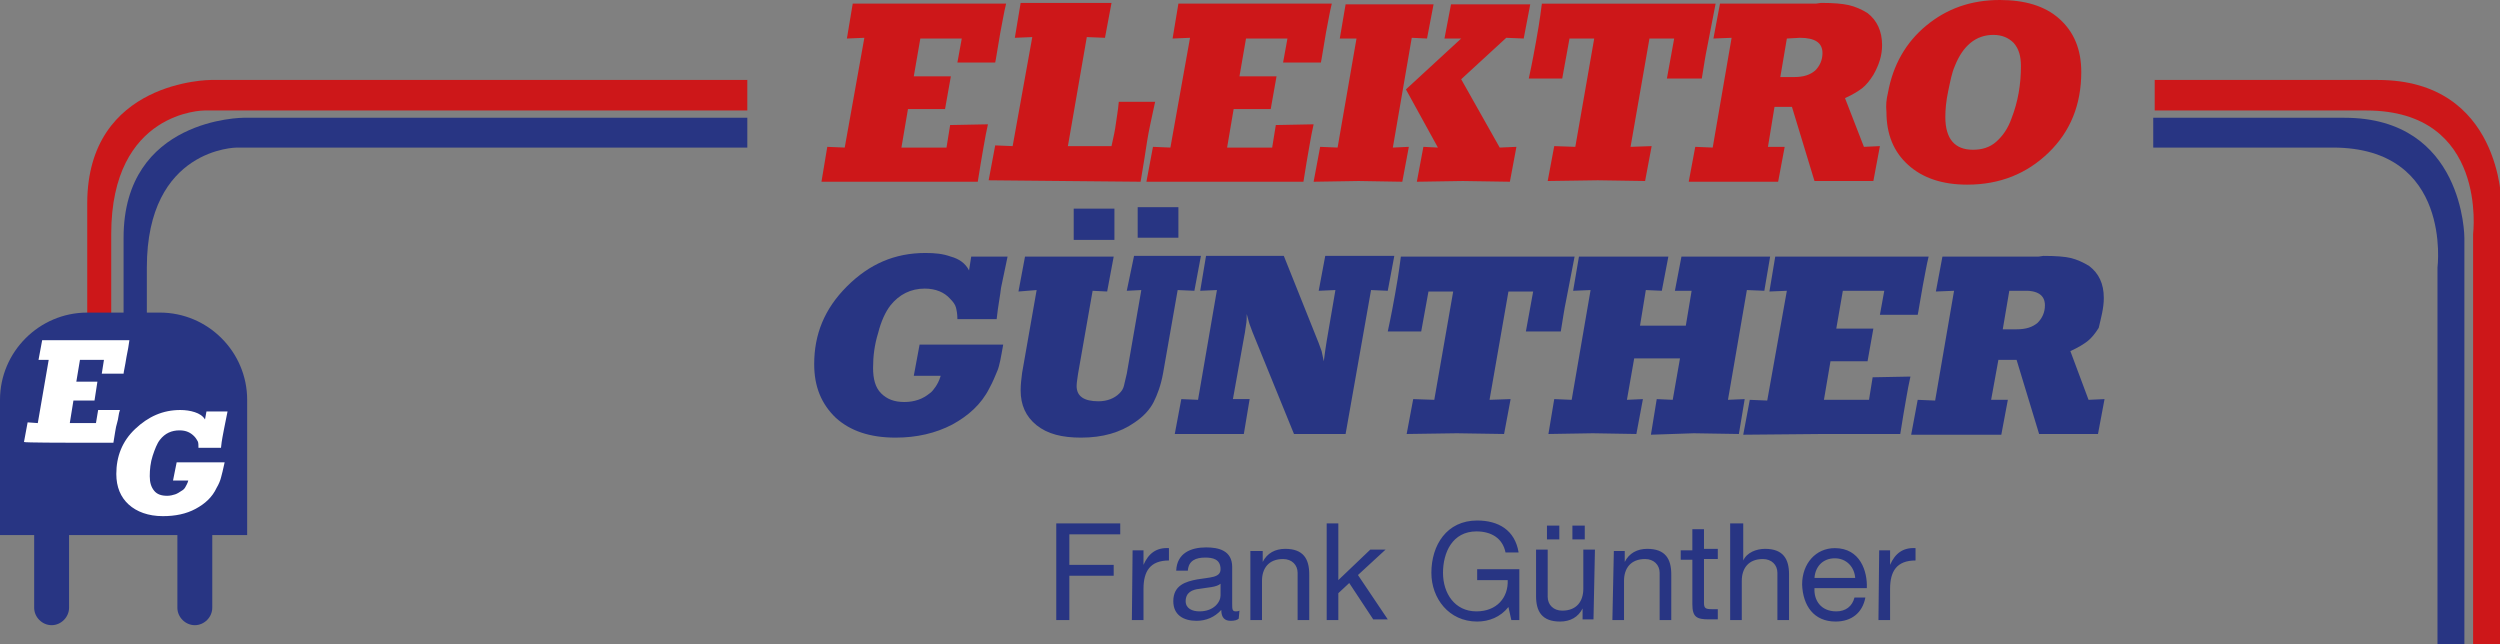 <?xml version="1.0" encoding="utf-8"?>
<!-- Generator: Adobe Illustrator 26.3.1, SVG Export Plug-In . SVG Version: 6.00 Build 0)  -->
<svg version="1.1" id="Ebene_1" xmlns="http://www.w3.org/2000/svg" xmlns:xlink="http://www.w3.org/1999/xlink" x="0px" y="0px"
	 viewBox="0 0 343.9 88.6" style="enable-background:new 0 0 343.9 88.6;" xml:space="preserve">
<rect x="0" y="0" width="343.9" height="88.6" fill="#808080" stroke="none"/>
<style type="text/css">
	.st0{fill:#283583;}
	.st1{fill:#CD1719;}
	.st2{fill:#FFFFFF;}
</style>
<path class="st0" d="M130.8,35.3c-1.1-0.4-2.2-0.5-3.5-0.5c-4.2,0-7.7,1.5-10.8,4.6S112,46,112,50.1c0,3.1,1,5.5,3,7.4
	c2,1.8,4.7,2.7,8.2,2.7c2.9,0,5.5-0.6,7.8-1.8c2.2-1.2,4-2.8,5.1-5c0.5-0.9,0.8-1.7,1.1-2.4s0.5-1.9,0.8-3.6h-11.5l-0.8,4.3l3.7,0
	c-0.2,0.7-0.5,1.2-0.7,1.5s-0.5,0.7-0.8,0.9c-0.5,0.4-1,0.7-1.6,0.9c-0.6,0.2-1.2,0.3-1.9,0.3c-1.4,0-2.4-0.4-3.2-1.2
	s-1.1-2-1.1-3.5c0-1.6,0.2-3.2,0.7-4.8c0.4-1.6,1-2.9,1.7-3.8c1.2-1.5,2.8-2.3,4.7-2.3c1.5,0,2.7,0.5,3.5,1.4
	c0.4,0.4,0.7,0.8,0.8,1.2c0.1,0.4,0.2,0.9,0.2,1.6h5.4c0.2-1.9,0.5-3.3,0.6-4.3c0.2-1,0.5-2.4,0.9-4.3h-5l-0.3,1.9
	C132.8,36.2,131.9,35.6,130.8,35.3L130.8,35.3L130.8,35.3z"/>
<path class="st0" d="M142.6,39.9l-2,11.4c-0.1,0.8-0.2,1.6-0.2,2.4c0,2,0.7,3.6,2.2,4.8s3.5,1.7,6.1,1.7c3,0,5.4-0.7,7.4-2.1
	c1.2-0.8,2.1-1.8,2.6-2.8s1-2.3,1.3-4l2-11.4l2.3,0.1l0.9-4.8h-9.2L155,40l2-0.1l-2,11.5c-0.2,0.8-0.3,1.3-0.4,1.7
	c-0.1,0.4-0.3,0.7-0.6,1c-0.7,0.7-1.7,1.1-2.9,1.1c-2,0-3-0.7-3-2.1c0-0.4,0.1-1,0.2-1.7l2-11.4l2,0.1l0.9-4.8l-1.2,0l-5.9,0H141
	l-0.9,4.8L142.6,39.9L142.6,39.9L142.6,39.9z"/>
<path class="st0" d="M166.5,59.7h4.6l0.8-4.8l-2.3,0l1.6-8.9c0.1-0.4,0.1-0.8,0.2-1.3c0.1-0.5,0.1-1,0.1-1.5
	c0.1,0.4,0.2,0.7,0.3,1.1c0.1,0.4,0.3,0.8,0.5,1.4l5.7,14h7.1l3.5-19.8l2.3,0.1l0.9-4.8h-9.5l-0.9,4.8l2.3-0.1l-1.2,7l-0.2,1.3
	l-0.2,1.5l-0.3-1.4l-0.4-1.1l-4.8-12h-10.7l-0.8,4.8l2.3-0.1l-2.6,15.1l-2.3-0.1l-0.9,4.8L166.5,59.7L166.5,59.7z"/>
<path class="st0" d="M195.5,45.6l1-5.5h3.4L197.3,55l-2.9-0.1l-0.9,4.8l6.9-0.1l6.5,0.1l0.9-4.8l-2.9,0.1l2.6-14.9h3.4l-1,5.5h4.8
	c0.3-1.8,0.5-3.2,0.7-4.1c0.4-2.1,0.8-4.2,1.2-6.2h-23.9c-0.3,2.4-0.6,4.1-0.8,5.2c-0.2,1.1-0.5,2.8-1,5.1L195.5,45.6L195.5,45.6
	L195.5,45.6z"/>
<polygon class="st0" points="219.1,59.6 225.1,59.7 226,54.9 223.8,55 224.8,49.3 231.1,49.3 230.1,55 227.9,54.9 227.1,59.8 
	233,59.6 239.2,59.7 240,54.9 237.7,55 240.3,39.9 242.7,40 243.5,35.3 237.1,35.3 231.3,35.3 230.4,40 232.7,40 231.9,44.8 
	225.6,44.8 226.4,39.9 228.6,40 229.5,35.3 223.5,35.3 217.2,35.3 216.4,40 218.8,39.9 216.2,55 213.8,54.9 213,59.7 219.1,59.6 "/>
<path class="st0" d="M250.7,59.7h10.7c0.3-2,0.6-3.6,0.8-4.8s0.4-2.2,0.6-3.1l-5.2,0.1l-0.5,3.1h-6.2l0.9-5.3h5.1l0.8-4.5l-5.1,0
	l0.9-5.2h5.7l-0.6,3.3h5.2c0.1-0.4,0.3-1.8,0.7-4c0.3-1.5,0.5-2.8,0.8-4h-21.1l-0.8,4.8l2.4-0.1l-2.7,15.1l-2.4-0.1l-0.9,4.8
	L250.7,59.7L250.7,59.7z"/>
<path class="st0" d="M289.4,41c0-2-0.7-3.4-2-4.4c-0.8-0.5-1.7-0.9-2.5-1.1s-2.1-0.3-3.8-0.3l-0.7,0.1h-13.2l-0.9,4.8l2.5-0.1
	l-2.6,15.1l-2.4-0.1l-0.9,4.8h12.4l0.9-4.8l-2.3,0l1-5.5h2.5l3.1,10.2h8.1l0.9-4.8l-2.2,0.1l-2.5-6.7c1.1-0.5,1.9-1,2.4-1.4
	c0.5-0.4,1-1,1.5-1.8C289,43.8,289.4,42.4,289.4,41L289.4,41L289.4,41z M281.3,42c0,1-0.4,1.8-1,2.4c-0.7,0.6-1.6,0.9-2.9,0.9
	l-1.9,0l0.9-5.3h1.8C280.3,39.9,281.3,40.6,281.3,42L281.3,42L281.3,42z"/>
<polygon class="st0" points="147.7,28.7 147.7,33 153.3,33 153.3,28.7 147.7,28.7 "/>
<polygon class="st0" points="156.5,28.5 156.5,32.7 162.1,32.7 162.1,28.5 156.5,28.5 "/>
<path class="st1" d="M340.2,32.2v56.4c0,0,0,0,0,0c0.1,0,0.1,0,0.2,0c0.1,0,0.2,0,0.3,0c0.1,0,0.1,0,0.2,0c0.1,0,0.2,0,0.3,0
	c0.1,0,0.1,0,0.2,0c0.1,0,0.2,0,0.3,0c0.2,0,0.3,0,0.4,0c0,0,0,0,0.1,0c0,0,0,0,0.1,0c0,0,0.1,0,0.1,0c0,0,0,0,0.1,0c0,0,0,0,0.1,0
	c0.1,0,0.1,0,0.2,0c0,0,0,0,0,0c0.2,0,0.4,0,0.6,0c0.2,0,0.4,0,0.7,0V28c0,0,0-17-17-17h-30.7v4.2h29.1
	C342.3,15.2,340.2,32.2,340.2,32.2z"/>
<path class="st1" d="M29,11c0,0-17,0-17,17v42.6c0.6-0.2,1.2-0.4,1.9-0.4c0.5,0,0.9,0.1,1.4,0.2V32.2c0-17,12.8-17,12.8-17h74.7V11
	H29z"/>
<path class="st0" d="M33.5,16.2c0,0-16.5,0-16.5,16.5v39.1c1-0.3,2.1-0.4,3.2-0.1V36.8c0-16.5,12.4-16.5,12.4-16.5h70.2v-4.1H33.5z"
	/>
<path class="st0" d="M335.3,36.8v51.8c0.1,0,0.2,0,0.3,0c0.2,0,0.5,0,0.7,0c0.1,0,0.2,0,0.3,0c0.2,0,0.4,0,0.6,0c0,0,0,0,0.1,0
	c0.2,0,0.4,0,0.6,0c0.2,0,0.3,0,0.5,0c0,0,0.1,0,0.1,0c0,0,0,0,0,0c0.1,0,0.3,0,0.4,0c0,0,0,0,0.1,0V32.7c0,0,0-16.5-16.5-16.5
	h-26.3v4.1h24.7C337.4,20.3,335.3,36.8,335.3,36.8z"/>
<path class="st0" d="M12,43C5.4,43,0,48.4,0,55v18.6h34V55c0-6.6-5.4-12-12-12C22,43,12,43,12,43z"/>
<path class="st0" d="M4.7,68.5v15.1c0,1.3,1.1,2.4,2.4,2.4l0,0c1.3,0,2.4-1.1,2.4-2.4V68.5H4.7z"/>
<path class="st0" d="M24.4,68.5v15.1c0,1.3,1.1,2.4,2.4,2.4l0,0c1.3,0,2.4-1.1,2.4-2.4V68.5H24.4z"/>
<path class="st0" d="M145.3,85.3h1.8v-6.1h6.1v-1.5h-6.1v-4.2h7V72h-8.8V85.3C145.3,85.3,145.3,85.3,145.3,85.3z M155.7,85.3h1.6V81
	c0-2.4,0.9-3.9,3.5-3.9v-1.7c-1.7-0.1-2.8,0.7-3.5,2.3h0v-2h-1.5L155.7,85.3L155.7,85.3L155.7,85.3z M167.9,81.9
	c0,0.9-0.9,2.2-2.9,2.2c-1,0-1.9-0.4-1.9-1.4c0-1.2,0.9-1.6,1.9-1.7c1.1-0.2,2.3-0.2,2.9-0.7L167.9,81.9L167.9,81.9L167.9,81.9z
	 M170.5,84c-0.2,0.1-0.4,0.1-0.5,0.1c-0.5,0-0.5-0.3-0.5-1.1v-5c0-2.3-1.9-2.7-3.6-2.7c-2.1,0-4,0.8-4.1,3.2h1.6
	c0.1-1.4,1.1-1.8,2.4-1.8c1,0,2.1,0.2,2.1,1.6c0,1.2-1.5,1.1-3.2,1.4c-1.6,0.3-3.3,0.8-3.3,3c0,1.9,1.4,2.7,3.2,2.7
	c1.3,0,2.5-0.5,3.4-1.5c0,1.1,0.5,1.5,1.3,1.5c0.5,0,0.9-0.1,1.1-0.3L170.5,84L170.5,84L170.5,84z M172,85.3h1.6v-5.4
	c0-1.7,0.9-3,2.9-3c1.2,0,2,0.8,2,1.9v6.5h1.6V79c0-2.1-0.8-3.5-3.3-3.5c-1.4,0-2.5,0.6-3.1,1.8h0v-1.5H172L172,85.3L172,85.3
	L172,85.3z M182.5,85.3h1.6v-3.7l1.5-1.4l3.3,5h2l-4.1-6.1l3.8-3.5h-2.1l-4.4,4.2V72h-1.6L182.5,85.3L182.5,85.3L182.5,85.3z
	 M207.9,85.3h1.1v-7h-5.8v1.5h4.2c0.1,2.4-1.5,4.3-4.3,4.3c-3,0-4.6-2.5-4.6-5.3s1.3-5.7,4.6-5.7c2,0,3.6,0.9,4,2.9h1.8
	c-0.5-3.1-2.8-4.4-5.7-4.4c-4.2,0-6.3,3.4-6.3,7.2c0,3.5,2.4,6.7,6.3,6.7c1.6,0,3.2-0.6,4.3-2L207.9,85.3L207.9,85.3L207.9,85.3z
	 M216.3,74.2h1.7v-1.9h-1.7V74.2L216.3,74.2z M212.8,74.2h1.7v-1.9h-1.7V74.2L212.8,74.2z M219.4,75.6h-1.6v5.4c0,1.7-0.9,3-2.9,3
	c-1.2,0-2-0.8-2-1.9v-6.5h-1.6V82c0,2.1,0.8,3.5,3.3,3.5c1.4,0,2.5-0.6,3.1-1.8h0v1.5h1.5L219.4,75.6L219.4,75.6L219.4,75.6z
	 M221.8,85.3h1.6v-5.4c0-1.7,0.9-3,2.9-3c1.2,0,2,0.8,2,1.9v6.5h1.6V79c0-2.1-0.8-3.5-3.3-3.5c-1.4,0-2.5,0.6-3.1,1.8h0v-1.5h-1.5
	L221.8,85.3L221.8,85.3L221.8,85.3z M234.4,72.8h-1.6v2.9h-1.6V77h1.6v6.1c0,1.8,0.6,2.1,2.3,2.1h1.2v-1.4h-0.7
	c-1,0-1.2-0.1-1.2-0.9v-6h1.9v-1.4h-1.9L234.4,72.8L234.4,72.8L234.4,72.8z M238,85.3h1.6v-5.4c0-1.7,0.9-3,2.9-3c1.2,0,2,0.8,2,1.9
	v6.5h1.6V79c0-2.1-0.8-3.5-3.3-3.5c-1.2,0-2.5,0.5-3,1.6h0V72H238L238,85.3L238,85.3L238,85.3z M255.1,82.2
	c-0.3,1.2-1.2,1.9-2.5,1.9c-2.1,0-3.1-1.5-3-3.2h7.2c0.1-2.3-0.9-5.5-4.4-5.5c-2.6,0-4.5,2.1-4.5,5c0.1,2.9,1.6,5.1,4.6,5.1
	c2.2,0,3.7-1.2,4.1-3.3L255.1,82.2L255.1,82.2z M249.6,79.5c0.1-1.5,1.1-2.7,2.8-2.7c1.6,0,2.7,1.2,2.8,2.7H249.6z M258.4,85.3h1.6
	V81c0-2.4,0.9-3.9,3.5-3.9v-1.7c-1.7-0.1-2.8,0.7-3.5,2.3h0v-2h-1.5L258.4,85.3L258.4,85.3L258.4,85.3z"/>
<path class="st2" d="M26.8,56.7c-0.6-0.2-1.3-0.3-2-0.3c-2.4,0-4.4,0.9-6.2,2.6S16,62.8,16,65.2c0,1.8,0.6,3.2,1.7,4.2
	c1.1,1,2.7,1.6,4.7,1.6c1.7,0,3.2-0.3,4.5-1s2.3-1.6,2.9-2.9c0.3-0.5,0.5-1,0.6-1.4c0.1-0.4,0.3-1.1,0.5-2.1h-6.6l-0.5,2.5l2.1,0
	c-0.1,0.4-0.3,0.7-0.4,0.9c-0.1,0.2-0.3,0.4-0.5,0.5c-0.3,0.2-0.6,0.4-0.9,0.5c-0.3,0.1-0.7,0.2-1.1,0.2c-0.8,0-1.4-0.2-1.8-0.7
	s-0.6-1.1-0.6-2c0-0.9,0.1-1.9,0.4-2.8s0.6-1.7,1-2.2c0.7-0.9,1.6-1.3,2.7-1.3c0.9,0,1.5,0.3,2,0.8c0.2,0.2,0.4,0.5,0.5,0.7
	c0.1,0.2,0.1,0.5,0.1,0.9h3.1c0.1-1.1,0.3-1.9,0.4-2.5s0.3-1.4,0.5-2.5h-2.9l-0.2,1.1C27.9,57.2,27.4,56.9,26.8,56.7L26.8,56.7
	L26.8,56.7z"/>
<path class="st2" d="M9.5,60.9h6.1c0.2-1.1,0.3-2.1,0.5-2.7s0.2-1.3,0.4-1.8l-3,0l-0.3,1.8H9.6l0.5-3.1H13l0.4-2.6l-2.9,0l0.5-3h3.3
	l-0.3,1.9h3c0-0.2,0.2-1,0.4-2.3c0.2-0.9,0.3-1.6,0.4-2.3H5.8l-0.5,2.7l1.4,0l-1.5,8.7l-1.4-0.1l-0.5,2.7
	C3.3,60.9,9.5,60.9,9.5,60.9z"/>
<path class="st1" d="M123.8,25h10.7c0.3-2,0.6-3.6,0.8-4.8c0.2-1.2,0.4-2.2,0.6-3.1l-5.2,0.1l-0.5,3.1H124l0.9-5.3h5.1l0.8-4.5
	l-5.1,0l0.9-5.2h5.7l-0.6,3.3h5.2c0.1-0.4,0.3-1.8,0.7-4.1c0.3-1.5,0.5-2.8,0.8-4h-21.1l-0.8,4.8l2.4-0.1l-2.7,15.1l-2.4-0.1
	l-0.8,4.8L123.8,25L123.8,25z M146.3,24.9l10.6,0.1c0.4-2.4,0.7-4.2,0.9-5.6c0.2-1.3,0.6-3.1,1.1-5.4h-5c-0.1,1.2-0.3,2.2-0.4,3
	s-0.3,1.8-0.6,3.1h-6l2.6-15l2.5,0.1l0.9-4.8h-12.5l-0.8,4.8l2.4-0.1l-2.7,15l-2.4-0.1l-0.9,4.8L146.3,24.9L146.3,24.9L146.3,24.9z
	 M168.6,25h10.7c0.3-2,0.6-3.6,0.8-4.8c0.2-1.2,0.4-2.2,0.6-3.1l-5.2,0.1l-0.5,3.1h-6.2l0.9-5.3h5.1l0.8-4.5l-5.1,0l0.9-5.2h5.7
	l-0.6,3.3h5.2c0.1-0.4,0.3-1.8,0.7-4.1c0.3-1.5,0.5-2.8,0.8-4h-21.1l-0.8,4.8l2.4-0.1l-2.7,15.1l-2.4-0.1l-0.9,4.8L168.6,25
	L168.6,25z M186.9,24.9l6,0.1l0.9-4.8l-2.2,0.1l2.6-15.1l2.1,0.1l0.9-4.7h-12.1l-0.8,4.7l2.3,0l-2.6,15l-2.4-0.1l-0.9,4.8
	L186.9,24.9L186.9,24.9L186.9,24.9z M197.8,20.3l-2-0.1l-0.9,4.8l6.3-0.1l6.5,0.1l0.9-4.8l-2.3,0.1l-5.3-9.4l6.2-5.7l2.4,0.1
	l0.9-4.7h-10.9l-0.9,4.7l2.3,0l-7.6,7L197.8,20.3L197.8,20.3L197.8,20.3z M214.9,10.8l1-5.5h3.4l-2.6,14.9l-2.9-0.1l-0.9,4.8
	l6.9-0.1l6.5,0.1l0.9-4.8l-2.9,0.1l2.6-14.9h3.4l-1,5.5h4.8c0.3-1.8,0.5-3.2,0.7-4.1c0.4-2.1,0.8-4.2,1.2-6.2h-23.9
	c-0.3,2.4-0.6,4.1-0.8,5.2c-0.2,1.1-0.5,2.8-1,5.1L214.9,10.8L214.9,10.8L214.9,10.8z M238.6,25h6l0.9-4.8l-2.3,0l0.9-5.5h2.4
	l3.1,10.2h8.1l0.9-4.8l-2.2,0.1l-2.6-6.7c1.1-0.5,1.9-1,2.4-1.4c0.5-0.4,1-1,1.5-1.8c0.8-1.4,1.2-2.7,1.2-4.1c0-1.9-0.7-3.4-2-4.4
	c-0.8-0.5-1.7-0.9-2.6-1.1c-0.9-0.2-2.1-0.3-3.8-0.3l-0.7,0.1h-13.2l-0.9,4.8l2.5-0.1l-2.6,15.1l-2.4-0.1l-0.9,4.8H238.6z
	 M247.6,5.2c2.1,0,3.1,0.7,3.1,2.1c0,1-0.4,1.8-1,2.4c-0.7,0.6-1.6,0.9-2.9,0.9l-1.9,0l0.9-5.3L247.6,5.2L247.6,5.2z M259.5,15.4
	c0,3.1,1,5.5,3,7.3c2,1.8,4.7,2.7,8.1,2.7c4.5,0,8.2-1.5,11.2-4.4s4.5-6.6,4.5-11.1c0-3.1-1-5.5-3-7.3S278.5,0,275.1,0
	c-4,0-7.3,1.2-10.1,3.5c-2.8,2.3-4.6,5.4-5.3,9.3C259.5,13.6,259.4,14.5,259.5,15.4L259.5,15.4L259.5,15.4z M274.2,4.8
	c1.2,0,2.1,0.4,2.8,1.1c0.7,0.8,1,1.8,1,3.2c0,2.5-0.4,4.9-1.3,7.2c-0.5,1.4-1.2,2.4-2.1,3.2s-2,1.1-3.2,1.1c-2.5,0-3.8-1.5-3.8-4.5
	c0-1,0.1-2.2,0.4-3.6s0.5-2.5,0.9-3.4C270,6.3,271.8,4.8,274.2,4.8L274.2,4.8L274.2,4.8z"/>
</svg>
